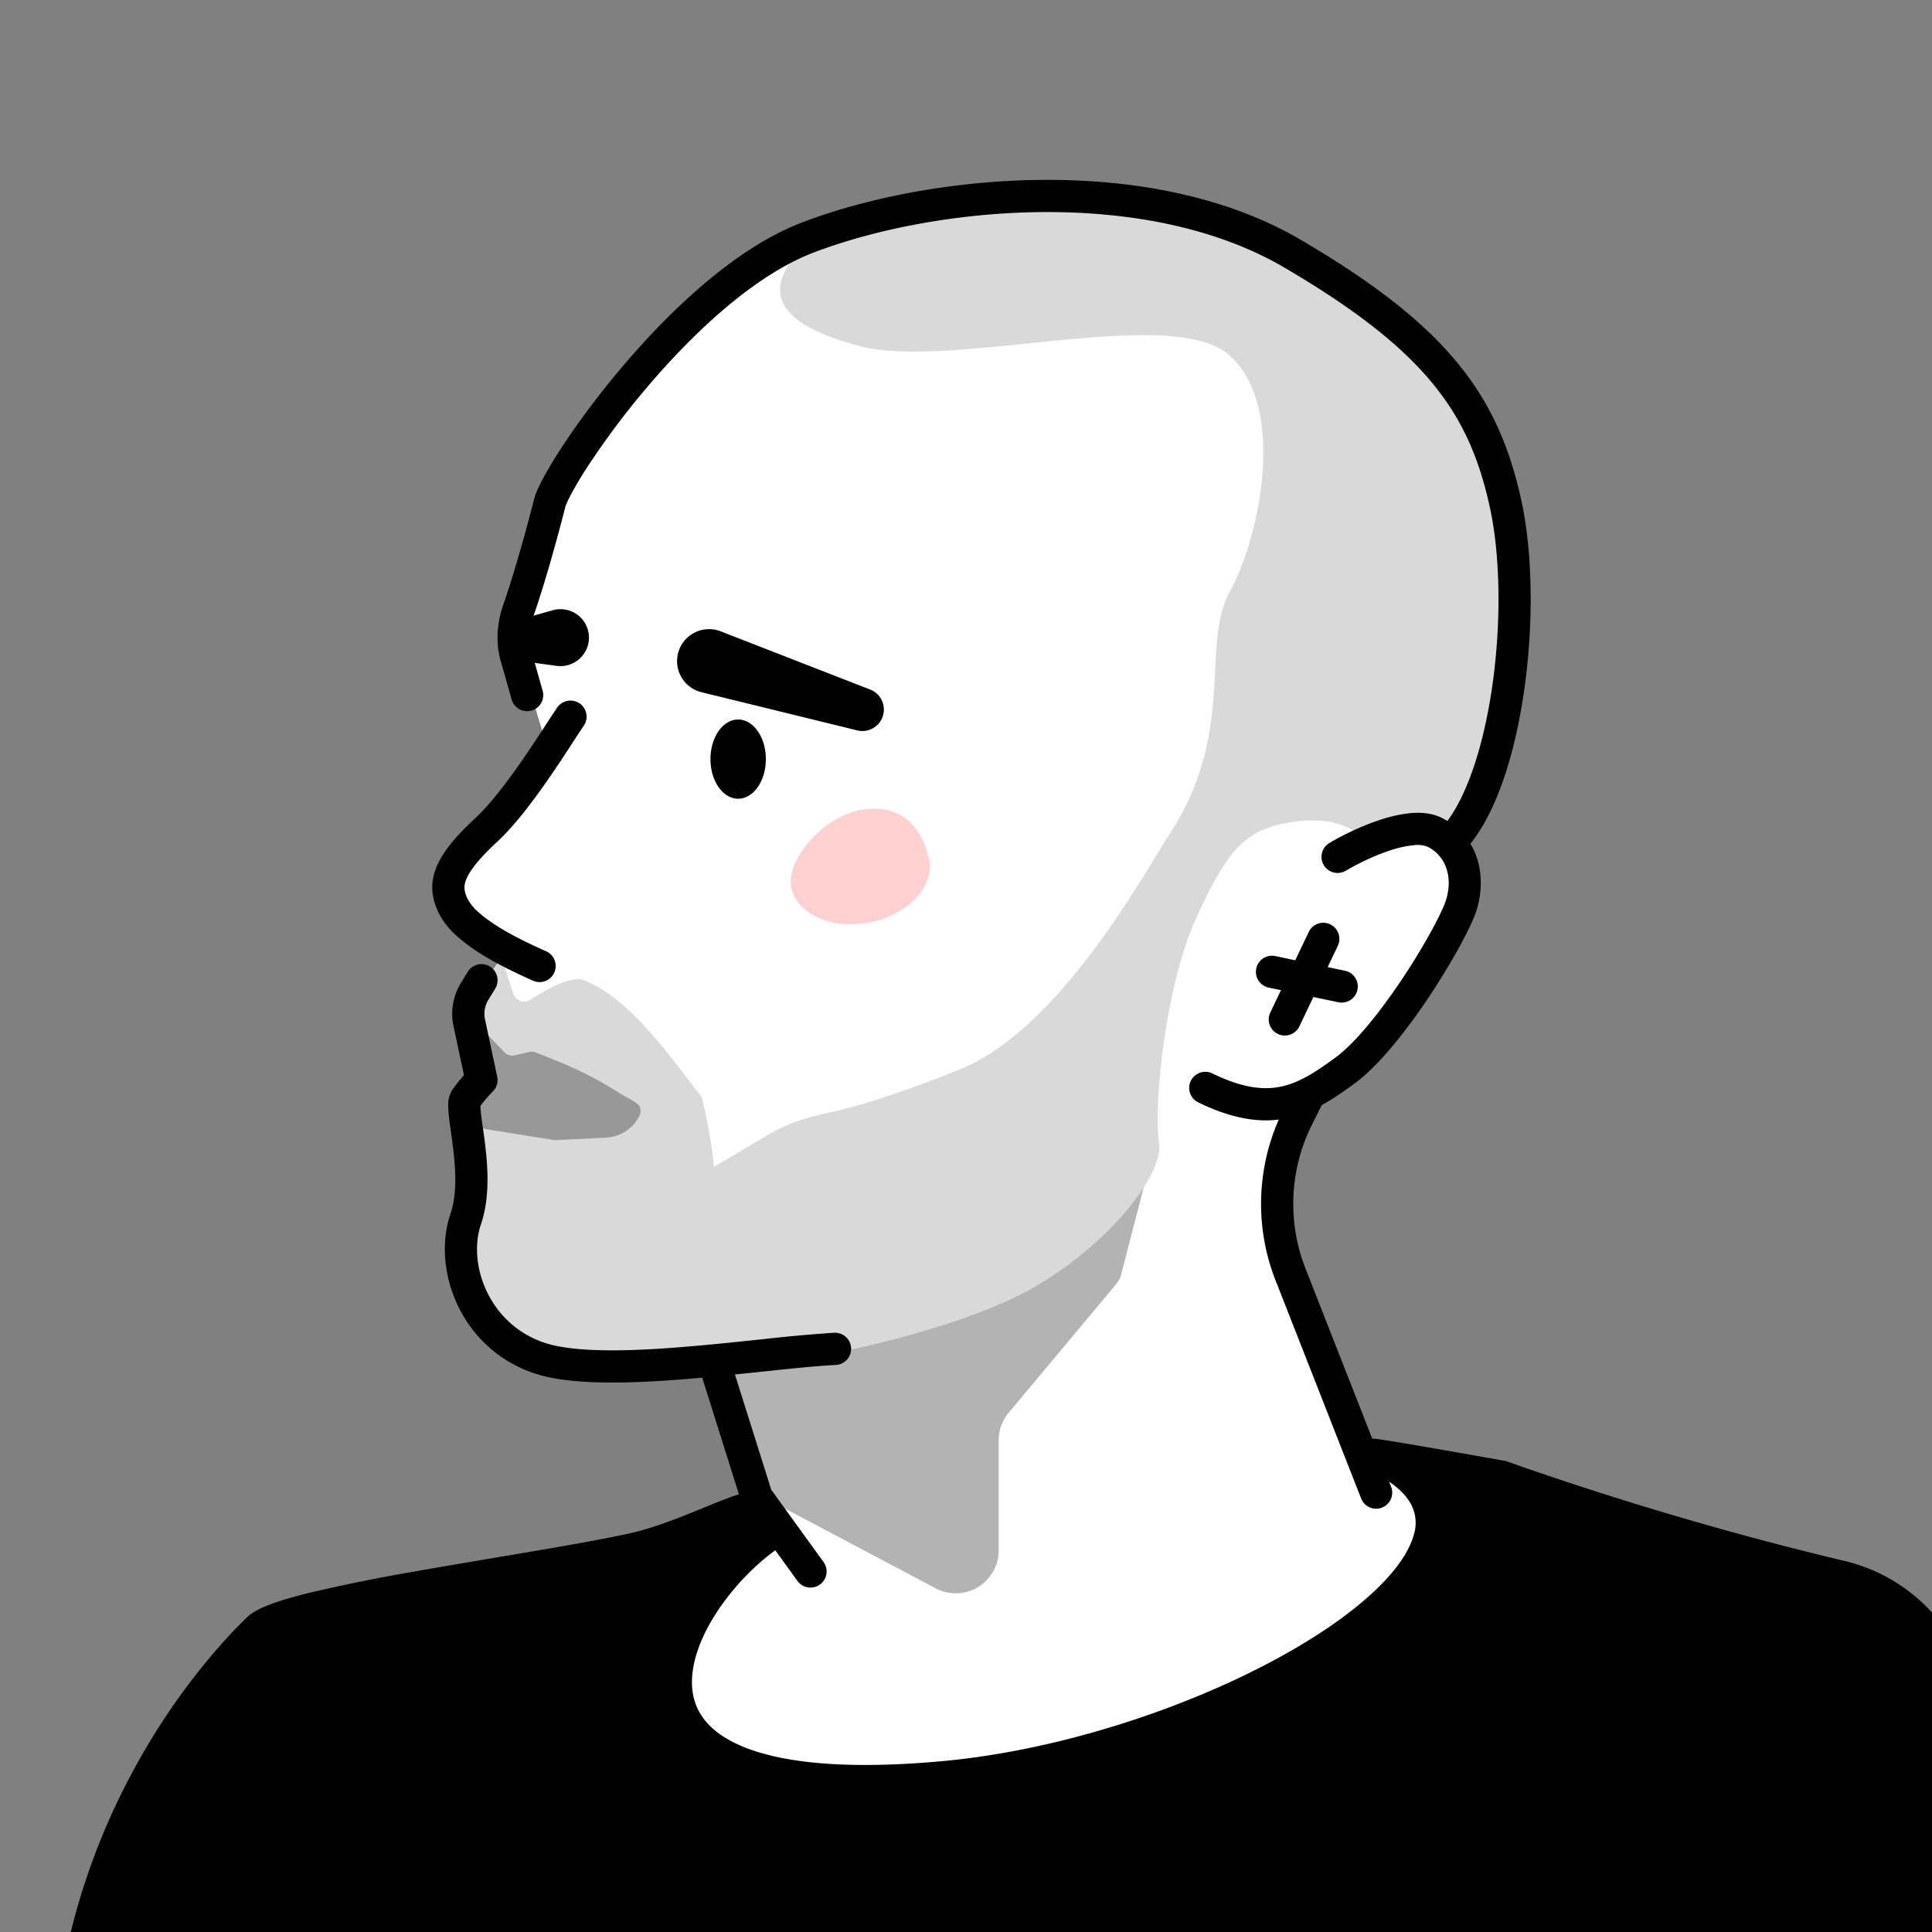 <svg xmlns="http://www.w3.org/2000/svg" width="45" height="45" fill="none"><rect width="100%" height="100%" fill="#808080" stroke="none"/><g clip-path="url(#a)"><path fill="#fff" d="m23.498 42.462-7.845-1.34-.392-3.432 2.517-2.223-1.111-3.66c-1.046.076-3.459.071-4.74-.556-1.602-.785-1.177-2.354-1.013-3.302.13-.758-.055-1.885-.164-2.353l.425-.458-.261-1.863.751-.883c-.196-.098-.653-.464-.915-1.144-.327-.85.294-1.602.915-2.092.497-.392.948-1.253 1.112-1.634l-.85-2.844.85-3.17c.446-.785 1.752-2.766 3.4-4.414 2.058-2.059 5.72-2.81 9.446-2.55 3.726.262 7.453 2.42 9.185 6.473 1.386 3.242.011 7.104-.85 8.63.153.38.19 1.53-.882 3.072-1.072 1.543-2.234 2.56-2.68 2.877l-.654 2.876 2.059 5.459 2.615 1.013-2.942 5.034-7.976 2.484Z"/><path fill="#000" d="m17.414 34.678-.632-2.755 1.167-.115 2.961-.956 2.851-1.044 3.139-3.16-.79 3.051a.5.5 0 0 1-.1.196l-2.516 3.01a1 1 0 0 0-.233.641v2.565a1 1 0 0 1-1.467.884l-4.38-2.317Z" opacity=".3"/><path fill="#D9D9D9" d="M20.027 8.061c-2.99-.777-1.645-2.033-.923-2.698 3.665-.948 6.805-.636 8.072-.422 1.584.266 5.534 1.833 7.517 5.767 1.587 3.147.061 7.067-.9 8.634-.84-.534-1.739-.1-2.083.183-.243-.31-.83-.51-1.663-.37-1.04.173-1.441.61-2.178 2.213-.736 1.603-1.003 4.42-.873 5.243.13.823-1.43 2.643-3.25 3.553-1.455.728-3.61 1.228-4.506 1.387-1.516.173-4.948.416-6.543 0-1.993-.52-2.08-2.427-1.69-3.25.313-.659-.13-1.95-.39-2.513l.694-.65-.395-1.751.763-1.083.28.849a.265.265 0 0 0 .396.133c.354-.232.945-.57 1.241-.455 1.026.394 1.893 1.614 2.751 2.729 0 0 .24.97.28 1.62l1.307-.774c.435-.258.93-.395 1.425-.502.624-.137 1.567-.423 2.973-.985 2.172-.869 3.992-3.995 4.844-5.394 1.647-2.426.774-4.483 1.467-5.74.693-1.256 1.343-4.29 0-5.503s-6.45.343-8.616-.22Z"/><path fill="#000" fill-rule="evenodd" d="M24.264 4.94c-1.998.017-3.932.412-5.325.947-1.346.517-2.75 1.818-3.86 3.124a18.761 18.761 0 0 0-1.353 1.797 9.394 9.394 0 0 0-.402.663c-.103.19-.148.302-.159.344-.116.465-.446 1.696-.731 2.509a1.44 1.44 0 0 0-.05.864l.255.9a.375.375 0 1 1-.722.204l-.255-.9c-.127-.447-.08-.91.064-1.317.274-.779.597-1.983.712-2.442.035-.142.122-.326.227-.52.11-.203.257-.447.434-.717.356-.541.84-1.2 1.41-1.87 1.126-1.327 2.632-2.752 4.161-3.34 1.482-.568 3.504-.978 5.588-.996 2.082-.018 4.26.356 6.029 1.39 1.709 1 2.866 1.907 3.662 2.875.803.977 1.22 1.995 1.483 3.188.264 1.204.285 2.784.094 4.252-.189 1.454-.596 2.877-1.245 3.717a.368.368 0 0 1-.033.038c.313.518.303 1.186.083 1.716-.192.465-.628 1.236-1.13 1.976-.499.732-1.1 1.488-1.639 1.886-.483.356-.978.69-1.571.815-.61.128-1.271.027-2.081-.366a.375.375 0 0 1 .327-.675c.708.344 1.197.392 1.6.307.418-.088.797-.329 1.28-.685.428-.316.97-.98 1.463-1.704.489-.719.893-1.442 1.058-1.84.228-.553.082-1.13-.392-1.36a.664.664 0 0 0-.325-.033 2.47 2.47 0 0 0-.543.121c-.396.13-.791.33-1.03.472a.375.375 0 1 1-.385-.644c.275-.164.721-.39 1.182-.54a3.23 3.23 0 0 1 .712-.157c.232-.02.488-.004.716.106.048.024.095.05.14.076.51-.685.888-1.925 1.07-3.323.183-1.407.157-2.897-.084-3.994-.243-1.107-.62-2.009-1.33-2.872-.715-.872-1.789-1.725-3.461-2.704-1.612-.943-3.643-1.305-5.644-1.288ZM11.41 22.512c.177.108.232.34.124.516l-.159.259a.625.625 0 0 0-.078.457l.284 1.334a.375.375 0 0 1-.101.343 3.505 3.505 0 0 0-.29.337c0 .039.004.096.013.177.011.102.025.2.041.312.016.11.034.233.052.384.067.541.12 1.26-.095 1.889-.306.899.16 2.29 1.45 2.745.317.112.776.171 1.341.184.56.014 1.194-.018 1.848-.07.609-.048 1.227-.113 1.809-.174l.125-.013a36.31 36.31 0 0 1 1.654-.15.375.375 0 0 1 .041.75c-.441.023-.997.08-1.616.146l-.127.013c-.58.061-1.208.127-1.827.176-.665.053-1.328.086-1.924.072-.59-.014-1.144-.074-1.575-.227-1.7-.601-2.338-2.43-1.909-3.694.155-.452.127-1.021.06-1.555-.013-.11-.03-.234-.047-.353-.018-.132-.036-.258-.046-.352a2.197 2.197 0 0 1-.018-.292.63.63 0 0 1 .1-.348c.085-.122.184-.241.267-.335l-.244-1.142a1.375 1.375 0 0 1 .173-1.007l.159-.259a.375.375 0 0 1 .516-.123Zm-.218 3.208v.007-.007Z" clip-rule="evenodd"/><path fill="#000" fill-rule="evenodd" d="M13.5 16.384c.17.117.214.35.097.521-.064.092-.147.22-.25.377l-.088.136c-.141.217-.308.47-.488.729-.355.513-.78 1.079-1.19 1.459-.462.428-.656.703-.727.891-.058.152-.044.265.033.431a1.1 1.1 0 0 0 .277.336c.141.125.317.247.508.363.367.221.76.4 1.017.516l.034.015a.375.375 0 0 1-.31.683l-.04-.017c-.255-.116-.683-.31-1.088-.555a4.27 4.27 0 0 1-.617-.443 1.83 1.83 0 0 1-.462-.584c-.135-.292-.202-.62-.053-1.012.135-.356.437-.728.918-1.174.345-.32.731-.828 1.084-1.336.174-.251.336-.497.476-.712l.085-.13c.103-.158.194-.297.263-.398a.375.375 0 0 1 .521-.096Zm17.484 5.146c.186.09.266.313.176.5l-.895 1.876a.375.375 0 1 1-.677-.323l.896-1.876a.375.375 0 0 1 .5-.177Z" clip-rule="evenodd"/><path fill="#000" fill-rule="evenodd" d="M29.26 22.559a.375.375 0 0 1 .445-.29l1.62.341a.375.375 0 1 1-.154.734l-1.62-.341a.375.375 0 0 1-.29-.444Z" clip-rule="evenodd"/><path fill="#000" d="M1.569 48.785c0-5.884 3.248-9.691 4.442-10.843.654-.63 6.257-1.32 8.722-1.858 1.137-.248 2.445-.969 2.835-.968l.423.583c-2.337 1.557-4.943 6.507 3.977 5.696 6.65-.604 14.604-5.438 10.022-7.512.477.06 2.986.51 2.986.51s3.626 1.32 7.876 2.324a3.623 3.623 0 0 1 2.374 1.803l2.569 4.813-1.273 8.373-8.514 6.866-35.288.234c-.384-1.379-1.151-5.313-1.151-10.02Z"/><path fill="#000" fill-rule="evenodd" d="M31.629 33.782a.375.375 0 0 1 .407-.27c.25.03 1.009.16 1.69.28a319.788 319.788 0 0 1 1.208.213l.108.02a.291.291 0 0 1 .063.016l.01.003.03.011.12.043a76.709 76.709 0 0 0 2.168.723 78.081 78.081 0 0 0 5.505 1.531 3.998 3.998 0 0 1 2.619 1.991l2.569 4.814a.374.374 0 0 1 .04.233l-1.274 8.373a.375.375 0 0 1-.135.235l-8.514 6.866a.375.375 0 0 1-.232.083l-35.288.234a.375.375 0 0 1-.364-.274c-.393-1.411-1.165-5.38-1.165-10.122 0-6.026 3.325-9.924 4.557-11.112.144-.14.371-.241.593-.322.239-.087.535-.171.87-.253a39.883 39.883 0 0 1 2.413-.489c.631-.112 1.285-.222 1.921-.33 1.186-.199 2.309-.388 3.105-.561.533-.116 1.115-.346 1.636-.558l.116-.048c.212-.086.414-.169.587-.232.185-.068.402-.14.576-.14.12 0 .233.058.304.156l.423.583a.375.375 0 0 1-.096.532c-.54.36-1.105.924-1.512 1.553-.411.635-.627 1.283-.557 1.823.064.501.386.993 1.26 1.33.894.343 2.336.506 4.543.305 3.264-.297 6.854-1.636 9.045-3.14.546-.375.996-.754 1.33-1.122.337-.37.54-.712.622-1.011a.923.923 0 0 0-.1-.773c-.155-.247-.46-.509-.995-.751a.375.375 0 0 1-.206-.443Zm3.25.975-.078-.014-.29-.052c-.242-.043-.57-.101-.914-.16-.061-.012-.123-.022-.185-.033.019.026.036.053.053.08.27.429.316.9.189 1.367-.124.455-.41.9-.79 1.32-.385.422-.883.837-1.461 1.234-2.302 1.582-6.016 2.962-9.402 3.27-2.252.205-3.829.052-4.881-.353-1.074-.412-1.627-1.103-1.734-1.933-.102-.79.215-1.621.671-2.327a6.438 6.438 0 0 1 1.41-1.54l-.061-.085a3.691 3.691 0 0 0-.157.053c-.158.058-.344.134-.558.221l-.119.05c-.514.209-1.154.464-1.76.595-.812.178-1.968.372-3.168.574-.63.106-1.274.215-1.886.323-.893.16-1.722.32-2.365.479-.322.08-.59.156-.792.23-.102.037-.18.07-.24.101a.716.716 0 0 0-.088.054l-.002.001c-1.155 1.115-4.327 4.83-4.327 10.573 0 4.387.672 8.092 1.064 9.644l34.867-.231 8.298-6.692 1.233-8.106-2.51-4.704a3.248 3.248 0 0 0-2.13-1.614 78.794 78.794 0 0 1-7.875-2.32l-.012-.005Z" clip-rule="evenodd"/><path fill="#000" fill-rule="evenodd" d="M16.586 31.572a.375.375 0 0 1 .47.245l.908 2.882 1.218 1.684a.375.375 0 0 1-.608.44l-1.254-1.734a.372.372 0 0 1-.053-.107l-.926-2.94a.375.375 0 0 1 .245-.47Zm14.072-6.414c.185.092.26.318.168.503l-.268.535a4.125 4.125 0 0 0-.15 3.352l1.991 5.074a.375.375 0 1 1-.698.274l-1.991-5.074a4.875 4.875 0 0 1 .177-3.961l.268-.536a.375.375 0 0 1 .503-.167Z" clip-rule="evenodd"/><path fill="#FED1D0" d="M18.43 20.667c.125.627.945.992 1.831.815.886-.177 1.503-.83 1.378-1.456-.165-.823-.726-1.334-1.611-1.157-.887.177-1.723 1.171-1.598 1.798Z"/><path fill="#000" d="m12.967 15.509-.654-.088a.526.526 0 0 1-.074-1.027l.635-.18a.663.663 0 1 1 .093 1.295Zm3.369.613 3.63.89a.5.5 0 0 0 .3-.952l-3.482-1.356a.745.745 0 1 0-.448 1.418Zm1.502 1.559c0 .51-.289.923-.645.923-.356 0-.645-.413-.645-.923s.289-.922.645-.922c.356 0 .645.413.645.922Z"/><path fill="#000" d="m11.748 24.51-.694-.726.056 2.277a.25.25 0 0 0 .21.24l1.584.252a.25.25 0 0 0 .052.002l1.162-.058a.916.916 0 0 0 .782-.523.22.22 0 0 0-.068-.274c-.157-.111-.224-.129-.48-.288-.812-.507-1.429-.717-1.873-.898a.254.254 0 0 0-.154-.012l-.34.08a.25.25 0 0 1-.237-.071Z" opacity=".3"/></g><defs><clipPath id="a"><path fill="#fff" d="M45 0H0v45h45z"/></clipPath></defs></svg>
